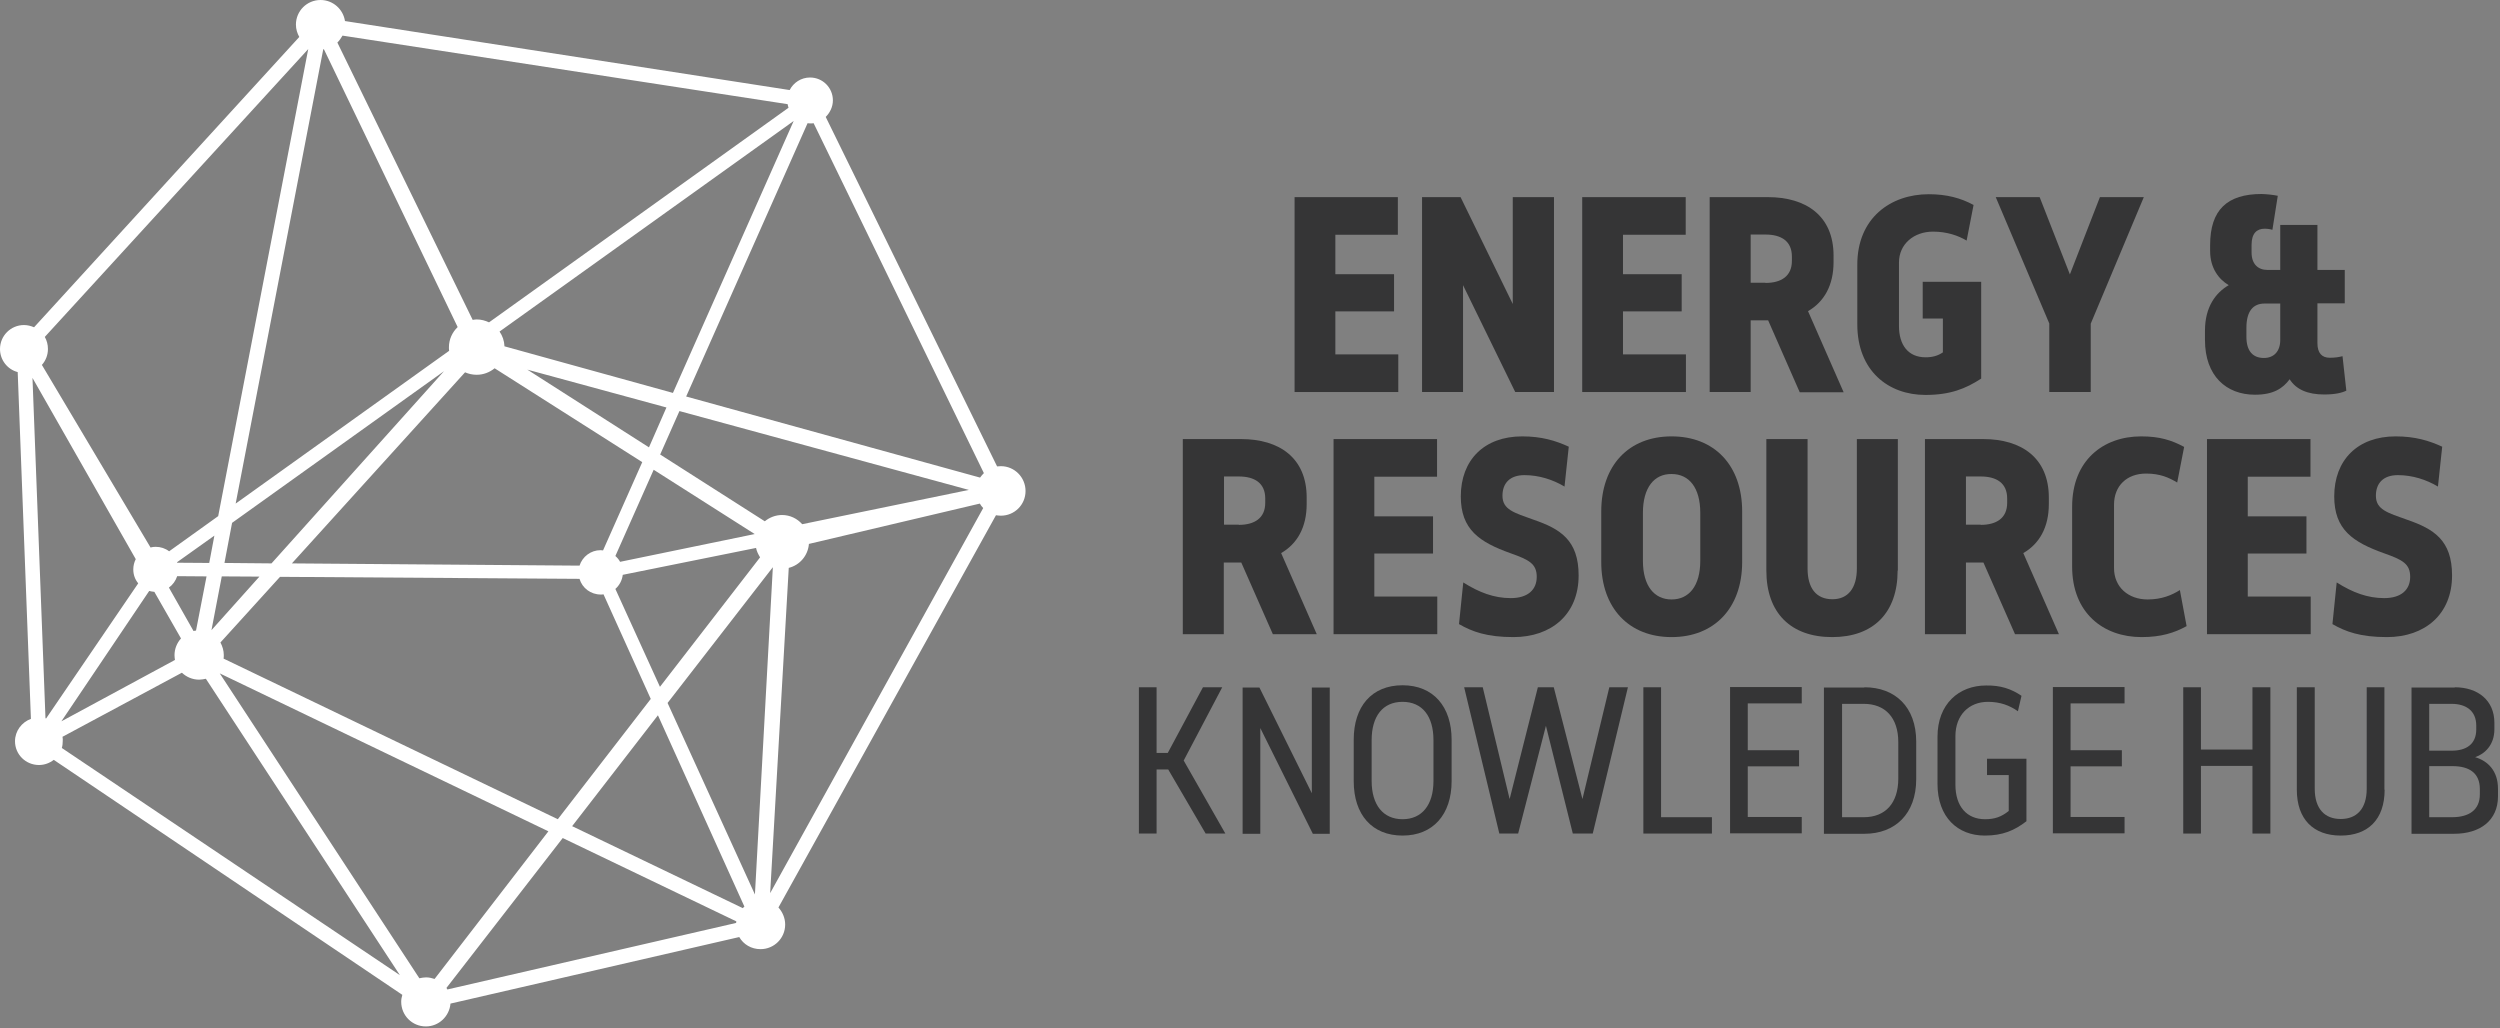 <?xml version="1.0" encoding="UTF-8"?>
<svg width="1116px" height="459px" viewBox="0 0 1116 459" version="1.1" xmlns="http://www.w3.org/2000/svg" xmlns:xlink="http://www.w3.org/1999/xlink">
    <rect x="0" y="0" width="1116" height="459" fill="#808080" stroke="none"/>
    <!-- Generator: Sketch 54.1 (76490) - https://sketchapp.com -->
    <title>erkh-logo-white-mark</title>
    <desc>Created with Sketch.</desc>
    <g id="Page-1" stroke="none" stroke-width="1" fill="none" fill-rule="evenodd">
        <g id="erkh-logo-white-mark" fill-rule="nonzero">
            <path d="M446.8,208.1 C446.2,208.1 445.7,208.2 445.1,208.2 L368.6,52.2 C370.5,50.3 371.8,47.7 371.8,44.8 C371.8,39.2 367.3,34.6 361.6,34.6 C357.6,34.6 354.2,36.9 352.5,40.2 L154,9.4 C153.2,4.1 148.6,0 143.1,0 C137,0 132.1,4.9 132.1,11 C132.1,13 132.7,14.9 133.6,16.5 L15.2,146.1 C13.8,145.5 12.3,145.1 10.7,145.1 C4.8,145.1 0,149.9 0,155.8 C0,160.7 3.3,164.9 7.9,166.1 L13.8,320.9 C9.7,322.4 6.7,326.3 6.7,330.9 C6.7,336.8 11.5,341.5 17.4,341.5 C19.9,341.5 22.2,340.6 24,339.2 L179.6,444.1 C179.3,445.1 179.1,446.1 179.1,447.2 C179.1,453.3 184,458.2 190.1,458.2 C195.9,458.2 200.6,453.7 201.1,448 L330,418.3 C331.9,421.6 335.4,423.7 339.5,423.7 C345.6,423.7 350.5,418.8 350.5,412.7 C350.5,409.8 349.3,407.1 347.5,405.1 L444.6,230 C445.3,230.1 446,230.2 446.8,230.2 C452.9,230.2 457.8,225.3 457.8,219.2 C457.8,213.1 452.9,208.1 446.8,208.1 Z M194,437 C192.8,436.6 191.5,436.3 190.2,436.3 C189.2,436.3 188.2,436.5 187.2,436.7 L98.1,300.6 L244.8,371.1 L194,437 Z M144.3,22 C144.4,22 144.5,22 144.6,22 L204.3,146 C201.9,148.3 200.4,151.5 200.4,155 C200.4,155.5 200.4,156.1 200.5,156.6 L105.2,224.8 L144.3,22 Z M278,256.6 L337.5,244.6 C337.8,246.1 338.5,247.5 339.3,248.8 L294.6,306.6 L274.7,262.9 C276.5,261.3 277.7,259.1 278,256.6 Z M276.8,250.8 C276.3,249.8 275.5,248.9 274.7,248.2 L291.8,209.7 L336.9,238.4 L276.8,250.8 Z M269.2,245.7 C268.8,245.7 268.5,245.6 268.1,245.6 C263.7,245.6 260,248.5 258.7,252.5 L130.3,251.5 L207.6,166.2 C209.2,166.9 210.9,167.3 212.8,167.3 C215.8,167.3 218.6,166.2 220.8,164.4 L286.7,206.3 L269.2,245.7 Z M198.2,165.7 L121.2,251.5 L100.2,251.3 L103.6,233.4 L198.2,165.7 Z M75.4,262.3 C77.1,261.1 78.4,259.3 79.1,257.2 L92.2,257.3 L87.5,281.5 C87.1,281.5 86.8,281.6 86.4,281.7 L75.4,262.3 Z M94.4,281.3 L99,257.3 L115.8,257.4 L94.4,281.3 Z M93.4,251.3 L79.1,251.2 C79.1,251.1 79.1,251.1 79,251 L95.7,239.1 L93.4,251.3 Z M66.6,263.8 C67.3,264 68.1,264.1 68.9,264.2 L80.8,285 C79,287 77.9,289.6 77.9,292.5 C77.9,293.2 78,293.9 78.1,294.6 L27.4,322 L66.6,263.8 Z M99.8,294 C99.9,293.5 99.9,293 99.9,292.4 C99.9,290.4 99.3,288.5 98.4,286.8 L125,257.5 L258.7,258.4 C259.9,262.5 263.7,265.4 268.2,265.4 C268.6,265.4 269,265.4 269.4,265.3 L290.5,312 L249,365.7 L99.8,294 Z M293.7,319.3 L332.3,404.7 C332.1,404.9 331.8,405.1 331.6,405.4 L255.4,368.8 L293.7,319.3 Z M337,399.3 L298,313.8 L345,253.2 L337,399.3 Z M358.1,234 C355.9,231.5 352.7,229.9 349.1,229.9 C346.2,229.9 343.5,231 341.4,232.7 L294.7,202.9 L303.3,183.5 L432.5,218.7 L358.1,234 Z M289.7,199.7 L235.4,165 L297.5,181.9 L289.7,199.7 Z M225.2,154.6 C225.1,152.1 224.3,149.9 223,148 L354.3,54 L300.4,175.4 L225.2,154.6 Z M352,48.1 L218.3,143.9 C216.6,143.1 214.8,142.6 212.8,142.6 C212.2,142.6 211.6,142.7 211,142.8 L150.6,19 C151.5,18.1 152.3,17 152.9,15.9 L351.6,46.5 C351.7,47 351.8,47.6 352,48.1 Z M97.4,230.4 L75.5,246.1 C73.8,244.8 71.7,244.1 69.5,244.1 C68.7,244.1 67.9,244.2 67.2,244.4 L18.7,162.9 C20.4,161 21.4,158.5 21.4,155.8 C21.4,153.8 20.9,152 20,150.4 L137.6,21.9 L97.4,230.4 Z M60.6,249.6 C59.9,251 59.5,252.5 59.5,254.2 C59.5,256.6 60.3,258.7 61.7,260.4 L20.6,320.7 C20.5,320.7 20.4,320.7 20.3,320.6 L14.5,168.7 L60.6,249.6 Z M27.9,328.9 L81.2,300.3 C83.2,302.2 85.9,303.4 88.9,303.4 C89.9,303.4 90.9,303.2 91.9,303 L178.5,435.3 L27.6,333.9 C27.9,332.9 28,331.9 28,330.9 C28.1,330.2 28,329.6 27.9,328.9 Z M199.3,441 L251.2,374.1 L328.7,411.3 C328.7,411.5 328.6,411.8 328.6,412 L199.7,441.7 C199.6,441.5 199.4,441.2 199.3,441 Z M352.1,253.5 C357,252.3 360.7,248 361.1,242.8 L437.4,224.8 C437.8,225.5 438.3,226.2 438.9,226.8 L343.8,398.7 L352.1,253.5 Z M439.2,211.2 C438.6,211.8 438,212.5 437.5,213.2 L306.3,177 L360.5,55 C360.9,55 361.3,55.1 361.7,55.1 C362.2,55.1 362.7,55.1 363.2,55 L439.2,211.2 Z" id="Shape" fill="#FFFFFF"></path>
            <g id="Group" transform="translate(508, 86)" fill="#353536">
                <polygon id="Path" points="88.1 18.7 88.1 36.4 114.3 36.4 114.3 53 88.1 53 88.1 72.2 116.2 72.2 116.2 89 69.9 89 69.9 2 116 2 116 18.8 88.1 18.8"></polygon>
                <polygon id="Path" points="168.4 89 145.1 41.3 145.1 89 126.8 89 126.8 2 144 2 167.3 49.7 167.3 2 185.7 2 185.7 89"></polygon>
                <polygon id="Path" points="216.5 18.7 216.5 36.4 242.7 36.4 242.7 53 216.5 53 216.5 72.2 244.6 72.2 244.6 89 198.3 89 198.3 2 244.5 2 244.5 18.8 216.5 18.8"></polygon>
                <path d="M281.3,57 L281.2,57 L273.5,57 L273.5,89 L255.2,89 L255.2,2 L281.2,2 C298.3,2 310.5,10.4 310.5,28.1 L310.5,31 C310.5,41.5 306.2,48.8 299.1,52.9 L315,89.1 L295.4,89.1 L281.3,57 Z M280.1,40.3 C287.1,40.3 291.9,37.3 291.9,30.5 L291.9,28.5 C291.9,21.6 287.1,18.7 280.1,18.7 L273.5,18.7 L273.5,40.2 L280.1,40.2 L280.1,40.3 Z" id="Shape"></path>
                <path d="M373,5.5 L369.9,21.4 C366.2,19.2 361.2,17.4 354.9,17.4 C346.4,17.4 339.7,22.9 339.7,31.2 L339.7,59.5 C339.7,68 343.8,73.5 351.6,73.5 C354.7,73.5 357.1,72.8 359.3,71.3 L359.3,56.2 L350.3,56.2 L350.3,39.8 L376.4,39.8 L376.4,83 C369.5,87.5 362.6,90.3 351.5,90.3 C334.9,90.3 321.1,79.5 321.1,58.8 L321.1,32.1 C321.1,11.4 335.9,0.7 353,0.7 C361,0.7 367.3,2.4 373,5.5 Z" id="Path"></path>
                <polygon id="Path" points="425.2 89 406.8 89 406.8 58.4 382.9 2 402.5 2 416 36.5 429.4 2 449 2 425.3 58.5 425.3 89"></polygon>
                <path d="M508.8,1.4 L506.4,16.6 C505.5,16.3 504.3,16.1 502.9,16.1 C499.5,16.1 497.1,18.1 497.1,23.3 L497.1,26.7 C497.1,31.9 500,34.5 504.2,34.5 L509.9,34.5 L509.9,14.4 L526.5,14.4 L526.5,34.5 L538.7,34.5 L538.7,49.4 L526.5,49.4 L526.5,67.2 C526.5,71.6 528.5,73.7 532,73.7 C534.4,73.7 536.2,73.4 537.7,73 L539.4,88.4 C537.3,89.4 534.3,90.1 529.5,90.1 C522.2,90.1 517,87.9 514.1,83.3 C511.1,87.3 507,90.2 498.6,90.2 C485.8,90.2 476.3,81.8 476.3,65.8 L476.3,61.6 C476.3,50.9 481.2,44.6 486.9,41.3 C482.5,38.7 478.6,33.7 478.6,26.1 L478.6,23.4 C478.6,7.6 486.3,0.6 501.6,0.6 C504.4,0.7 506.8,1 508.8,1.4 Z M502.9,49.5 C497.8,49.5 494.8,52.9 494.8,60.3 L494.8,64.4 C494.8,70.6 497.6,73.8 502.6,73.8 C507.1,73.8 509.9,70.8 509.9,65.8 L509.9,49.5 L502.9,49.5 Z" id="Shape"></path>
                <path d="M46.1,165.1 L46,165.1 L38.3,165.1 L38.3,197.1 L20,197.1 L20,110 L46,110 C63.1,110 75.3,118.4 75.3,136.1 L75.3,139 C75.3,149.5 71,156.8 63.9,160.9 L79.8,197.1 L60.2,197.1 L46.1,165.1 Z M45,148.3 C52,148.3 56.8,145.3 56.8,138.5 L56.8,136.5 C56.8,129.6 52,126.7 45,126.7 L38.4,126.7 L38.4,148.2 L45,148.2 L45,148.3 Z" id="Shape"></path>
                <polygon id="Path" points="105.5 126.8 105.5 144.5 131.7 144.5 131.7 161.1 105.5 161.1 105.5 180.3 133.6 180.3 133.6 197.1 87.3 197.1 87.3 110 133.5 110 133.5 126.8"></polygon>
                <path d="M192.3,113.4 L190.4,131.2 C185.2,128.1 179,126.1 172.5,126.1 C166,126.1 162.7,129.7 162.7,135.3 C162.7,141.5 167.9,142.9 176.6,146 C188.5,150.1 196.7,155.1 196.7,170.9 C196.7,188.2 184.6,198.4 167.6,198.4 C155.8,198.4 149.2,196 143.3,192.6 L145.2,174 C152.3,178.5 159,181 166.4,181 C174.1,181 178,177.2 178,171.5 C178,165.7 174.6,163.9 166.4,161 C152.4,156 144.1,150.4 144.1,135.6 C144.1,119.3 154.6,108.8 171.5,108.8 C180.2,108.8 186.4,110.7 192.3,113.4 Z" id="Path"></path>
                <path d="M269.7,142.3 L269.7,164.9 C269.7,185.5 257.2,198.4 238.2,198.4 C219.2,198.4 206.8,185.5 206.8,164.9 L206.8,142.3 C206.8,121.7 219.1,108.8 238.2,108.8 C257.3,108.8 269.7,121.7 269.7,142.3 Z M225.4,142.9 L225.4,164.4 C225.4,175.6 230.5,181.6 238.2,181.6 C246,181.6 251,175.5 251,164.4 L251,142.9 C251,131.7 246,125.6 238.2,125.6 C230.4,125.5 225.4,131.7 225.4,142.9 Z" id="Shape"></path>
                <path d="M339.1,168.7 C339.1,187.6 328.2,198.4 309.9,198.4 C291.4,198.4 280.5,187.6 280.5,168.7 L280.5,110 L298.9,110 L298.9,167.8 C298.9,176.5 302.7,181.5 310,181.5 C317,181.5 320.9,176.5 320.9,167.8 L320.9,110 L339.2,110 L339.2,168.7 L339.1,168.7 Z" id="Path"></path>
                <path d="M377.4,165.1 L377.3,165.1 L369.6,165.1 L369.6,197.1 L351.3,197.1 L351.3,110 L377.3,110 C394.4,110 406.6,118.4 406.6,136.1 L406.6,139 C406.6,149.5 402.3,156.8 395.2,160.9 L411.1,197.1 L391.5,197.1 L377.4,165.1 Z M376.2,148.3 C383.2,148.3 388,145.3 388,138.5 L388,136.5 C388,129.6 383.2,126.7 376.2,126.7 L369.6,126.7 L369.6,148.2 L376.2,148.2 L376.2,148.3 Z" id="Shape"></path>
                <path d="M467,113.5 L463.9,129.4 C460.2,127.2 456.3,125.4 450,125.4 C441.4,125.4 435.7,130.9 435.7,139.3 L435.7,167.6 C435.7,176.1 442.1,181.6 450.7,181.6 C456.9,181.6 461.5,179.7 465.1,177.4 L468.1,193.5 C462.7,196.5 456.7,198.4 448,198.4 C430.9,198.4 417,187.6 417,166.9 L417,140.2 C417,119.5 430.9,108.8 447.8,108.8 C456.1,108.8 461.4,110.5 467,113.5 Z" id="Path"></path>
                <polygon id="Path" points="495.4 126.8 495.4 144.5 521.6 144.5 521.6 161.1 495.4 161.1 495.4 180.3 523.5 180.3 523.5 197.1 477.2 197.1 477.2 110 523.4 110 523.4 126.8"></polygon>
                <path d="M582.2,113.4 L580.3,131.2 C575.1,128.1 568.9,126.1 562.4,126.1 C555.9,126.1 552.6,129.7 552.6,135.3 C552.6,141.5 557.8,142.9 566.5,146 C578.4,150.1 586.6,155.1 586.6,170.9 C586.6,188.2 574.5,198.4 557.5,198.4 C545.7,198.4 539.1,196 533.2,192.6 L535.1,174 C542.2,178.5 548.9,181 556.3,181 C564,181 567.9,177.2 567.9,171.5 C567.9,165.7 564.5,163.9 556.3,161 C542.3,156 534,150.4 534,135.6 C534,119.3 544.5,108.8 561.4,108.8 C570.1,108.8 576.3,110.7 582.2,113.4 Z" id="Path"></path>
                <polygon id="Path" points="39 286.1 30.2 286.1 13.5 257.5 8.3 257.5 8.3 286.1 0.4 286.1 0.4 220.8 8.3 220.8 8.3 250.1 13.3 250.1 29 220.8 37.6 220.8 20.4 253.5"></polygon>
                <polygon id="Path" points="78 286.1 54.6 239 54.6 286.2 46.7 286.2 46.7 220.9 54.2 220.9 77.6 268.1 77.6 220.9 85.6 220.9 85.6 286.2 78 286.2"></polygon>
                <path d="M140,244.2 L140,262.7 C140,277.6 131.7,287 118.1,287 C104.5,287 96.3,277.7 96.3,262.7 L96.3,244.2 C96.3,229.4 104.3,219.9 118.1,219.9 C131.9,219.9 140,229.5 140,244.2 Z M104.3,244.4 L104.3,262.6 C104.3,273.4 109.5,279.7 118.1,279.7 C126.7,279.7 131.9,273.4 131.9,262.6 L131.9,244.4 C131.9,233.7 126.9,227.3 118.1,227.3 C109.3,227.3 104.3,233.7 104.3,244.4 Z" id="Shape"></path>
                <polygon id="Path" points="194.1 286.1 182.1 238 169.7 286.1 161.3 286.1 145.6 220.8 153.9 220.8 165.9 270.7 178.5 220.8 185.6 220.8 198.4 270.7 210.4 220.8 218.7 220.8 203 286.1"></polygon>
                <polygon id="Path" points="256.2 278.8 256.2 286.1 225.6 286.1 225.6 220.8 233.5 220.8 233.5 278.8"></polygon>
                <polygon id="Path" points="272.2 228.1 272.2 248.9 295.1 248.9 295.1 256.1 272.2 256.1 272.2 278.7 296.3 278.7 296.3 286 264.3 286 264.3 220.7 296.3 220.7 296.3 228 272.2 228"></polygon>
                <path d="M324.3,220.8 C337.9,220.8 347.4,229.5 347.4,245.1 L347.4,261.8 C347.4,277.4 337.9,286.2 324.3,286.2 L306.2,286.2 L306.2,220.9 L324.3,220.9 L324.3,220.8 Z M314.3,278.8 L324,278.8 C333.5,278.8 339.4,272.7 339.4,261.5 L339.4,245.3 C339.4,234.3 333.5,228.2 324,228.2 L314.3,228.2 L314.3,278.8 Z" id="Shape"></path>
                <path d="M394.4,224.6 L392.8,231.5 C389.1,228.9 384.9,227.3 379.4,227.3 C371,227.3 364.9,233.2 364.9,242.6 L364.9,264.3 C364.9,274 370,279.7 378.1,279.7 C382.5,279.7 385.5,278.6 388.7,276 L388.7,260 L379,260 L379,252.7 L396.6,252.7 L396.6,280.6 C391.3,284.7 386,287 378,287 C366,287 356.9,278.9 356.9,263.9 L356.9,242.9 C356.9,228.2 366.5,220 378.6,220 C385.1,219.9 389.8,221.5 394.4,224.6 Z" id="Path"></path>
                <polygon id="Path" points="416.3 228.1 416.3 248.9 439.2 248.9 439.2 256.1 416.3 256.1 416.3 278.7 440.4 278.7 440.4 286 408.4 286 408.4 220.7 440.4 220.7 440.4 228 416.3 228"></polygon>
                <polygon id="Path" points="497.5 286.1 497.5 255.9 474.5 255.9 474.5 286.1 466.6 286.1 466.6 220.8 474.5 220.8 474.5 248.6 497.5 248.6 497.5 220.8 505.5 220.8 505.5 286.1"></polygon>
                <path d="M556.5,266.5 C556.5,279.9 549,287 536.9,287 C524.8,287 517.3,279.8 517.3,266.5 L517.3,220.8 L525.3,220.8 L525.3,266.1 C525.3,275.1 529.8,279.6 536.9,279.6 C544,279.6 548.5,275.1 548.5,266.1 L548.5,220.8 L556.4,220.8 L556.4,266.5 L556.5,266.5 Z" id="Path"></path>
                <path d="M587.8,220.8 C598.1,220.8 605.5,226.6 605.5,236.7 L605.5,239.5 C605.5,246.5 601.3,250.5 596.9,252 C602.6,253.7 607.1,258.1 607.1,266.1 L607.1,269.5 C607.1,280.2 599.2,286.2 587.5,286.2 L568.5,286.2 L568.5,220.9 L587.8,220.9 L587.8,220.8 Z M576.4,249.1 L586.5,249.1 C592.7,249.1 597.4,246.4 597.4,239.6 L597.4,237.9 C597.4,231.2 592.7,228.2 586.4,228.2 L576.4,228.2 L576.4,249.1 Z M576.4,278.8 L586.6,278.8 C594,278.8 599,275.7 599,268.6 L599,266.2 C599,259.2 594.4,256 586.8,256 L576.4,256 L576.4,278.8 Z" id="Shape"></path>
            </g>
        </g>
    </g>
</svg>